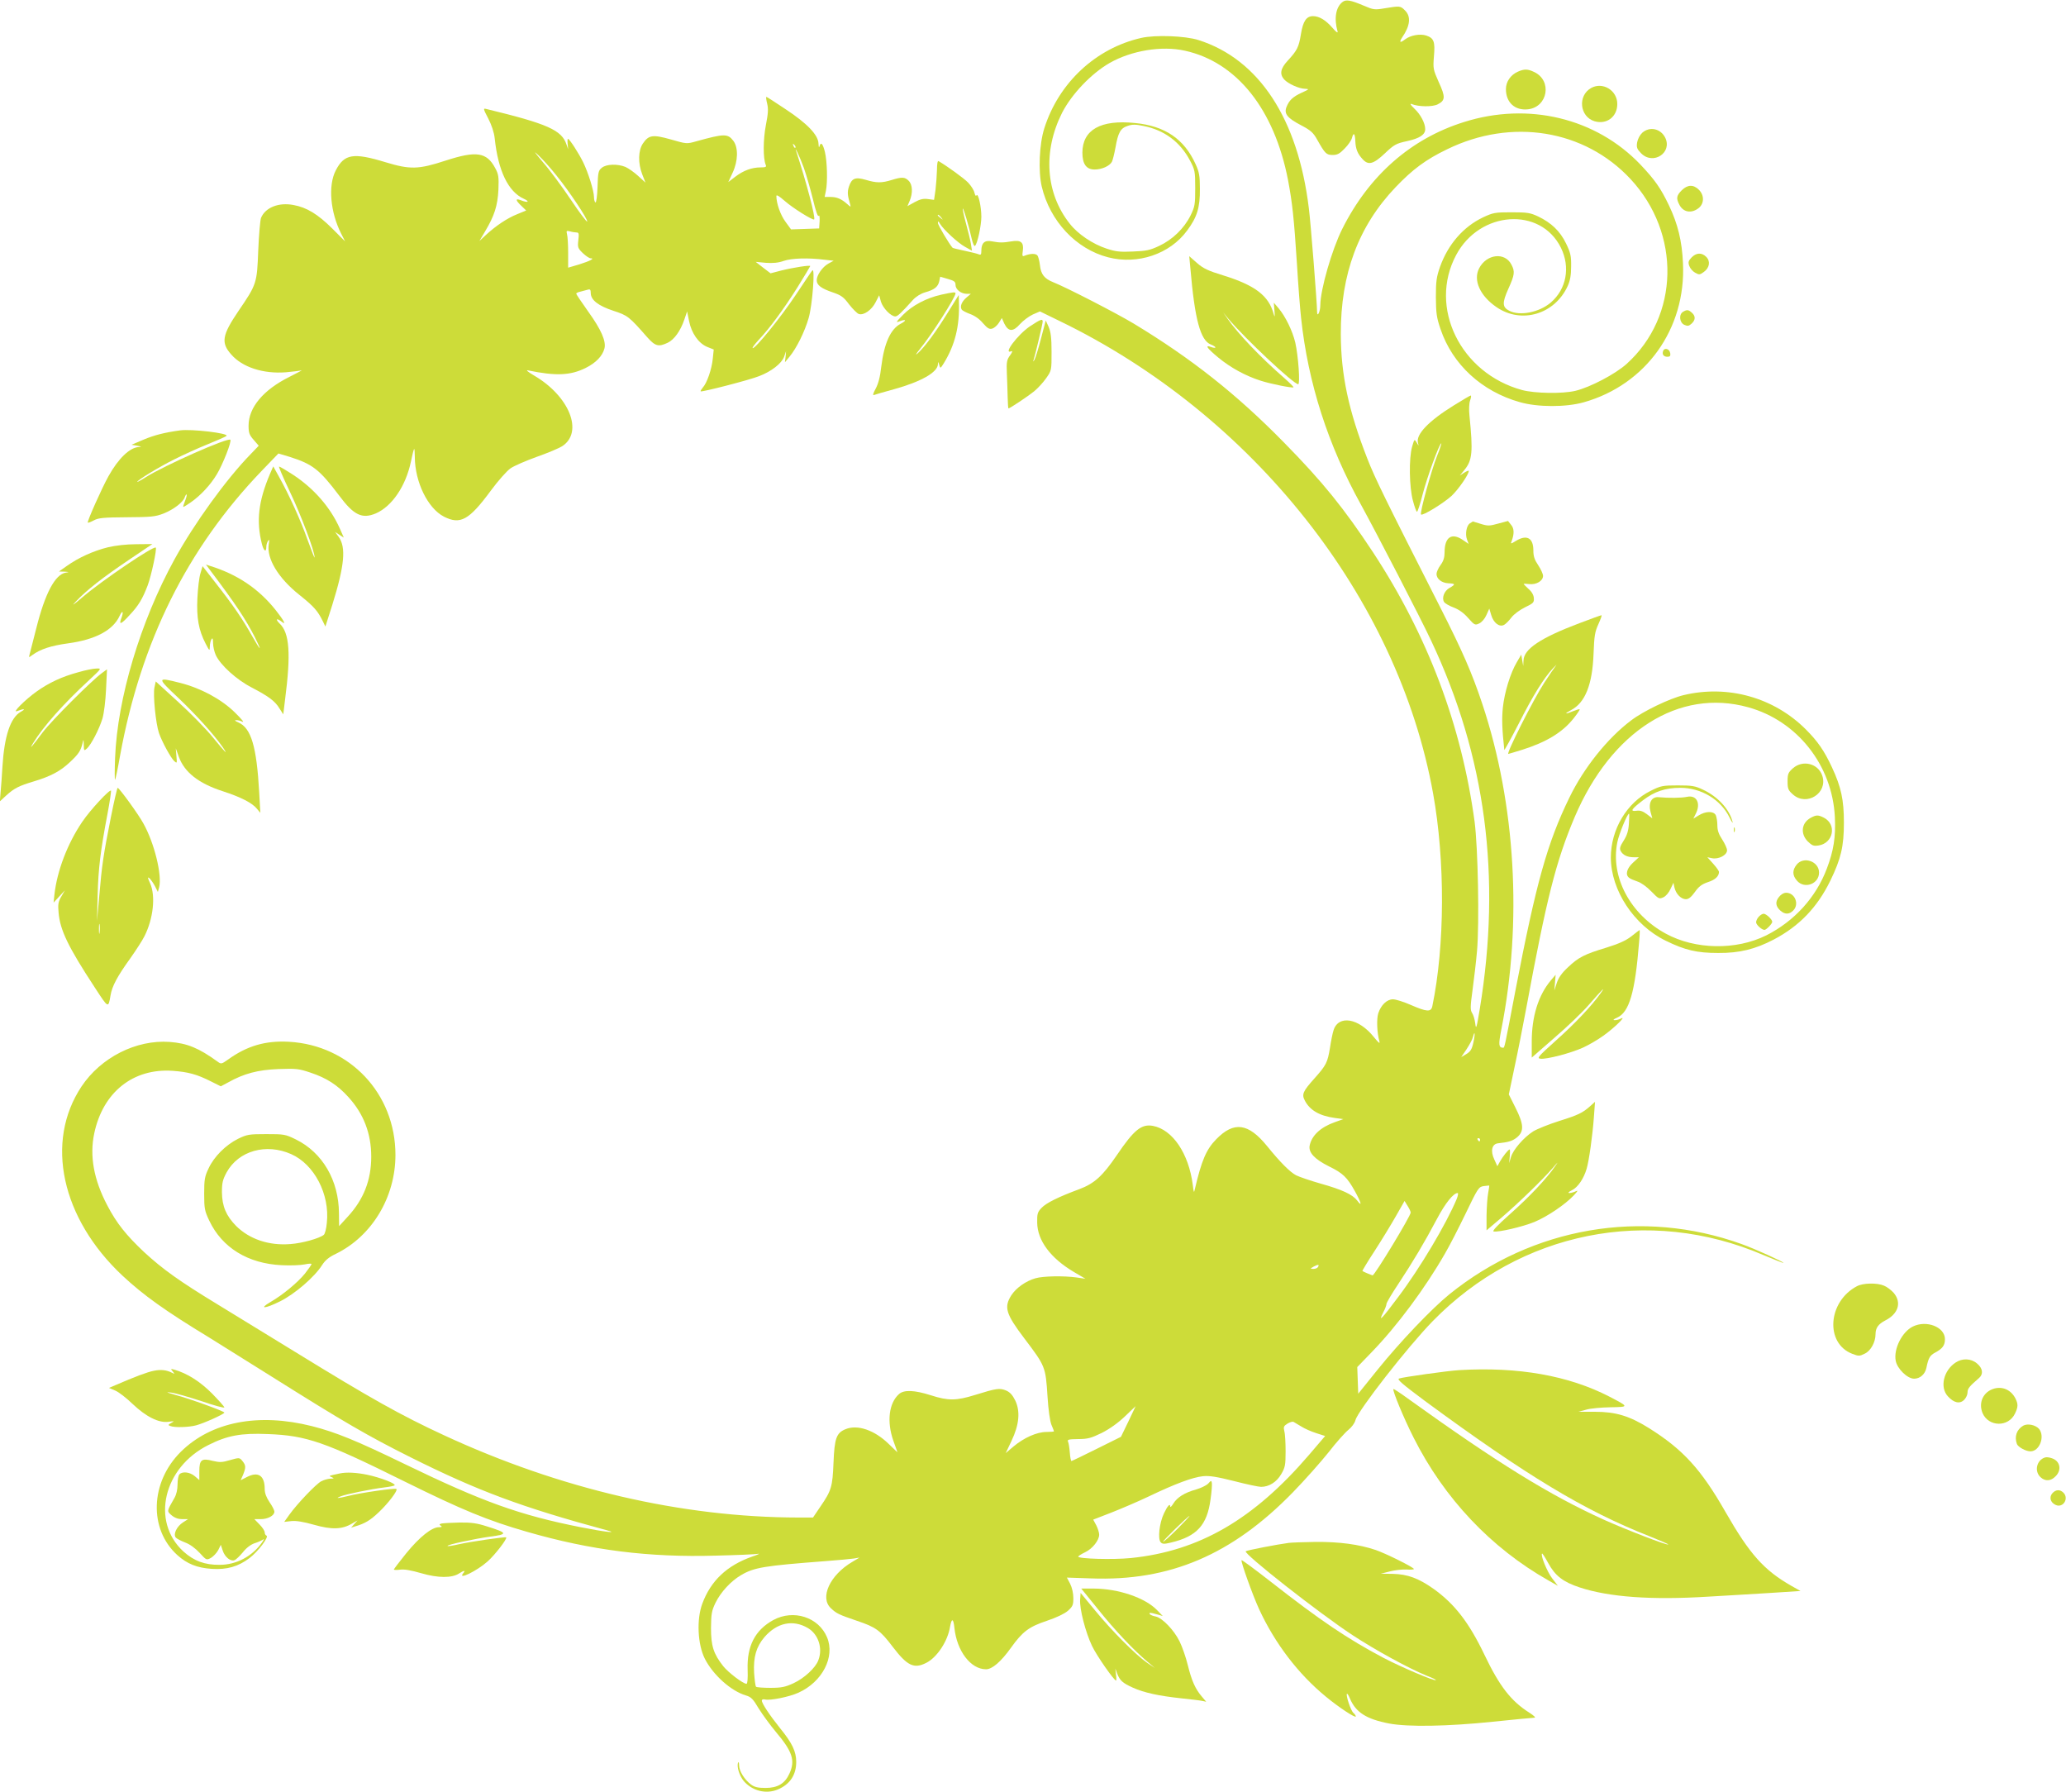<?xml version="1.0" standalone="no"?>
<!DOCTYPE svg PUBLIC "-//W3C//DTD SVG 20010904//EN"
 "http://www.w3.org/TR/2001/REC-SVG-20010904/DTD/svg10.dtd">
<svg version="1.0" xmlns="http://www.w3.org/2000/svg"
 width="1280pt" height="1110pt" viewBox="0 0 1280 1110"
 preserveAspectRatio="xMidYMid meet">
<g transform="translate(0,1110) scale(0.1,-0.1)"
fill="#cddc39" stroke="none">
<path d="M8318 11088 c-42 -32 -54 -102 -31 -183 3 -12 -9 -4 -32 23 -42 48
-82 72 -120 72 -41 0 -62 -31 -75 -111 -13 -81 -23 -101 -83 -166 -44 -48 -50
-82 -21 -115 25 -27 91 -57 129 -58 28 -1 27 -3 -20 -24 -56 -26 -78 -47 -95
-90 -15 -41 5 -67 91 -112 59 -31 75 -45 99 -88 49 -87 57 -96 97 -96 29 0 43
8 74 40 22 22 42 52 45 65 10 38 19 30 21 -20 2 -48 14 -78 46 -112 35 -38 66
-30 137 37 57 54 69 61 138 76 78 17 112 40 112 74 0 37 -29 92 -68 128 -22
21 -29 32 -17 28 42 -18 131 -19 163 -2 47 24 48 46 6 137 -35 79 -36 84 -30
160 8 91 0 113 -48 129 -38 12 -97 2 -131 -24 -31 -24 -38 -19 -18 12 50 72
56 130 18 167 -28 29 -32 29 -124 14 -64 -11 -71 -10 -132 16 -82 35 -110 39
-131 23z"/>
<path d="M7070 10865 c-281 -64 -511 -278 -600 -560 -31 -97 -38 -265 -16
-360 51 -215 213 -388 412 -439 183 -47 382 20 489 166 62 83 80 143 79 258 0
81 -4 104 -27 154 -71 156 -190 236 -375 254 -213 22 -325 -42 -326 -183 0
-71 24 -105 76 -105 45 0 93 22 107 48 5 10 15 50 22 88 16 92 31 120 75 134
28 10 50 10 97 0 130 -25 229 -99 290 -215 30 -57 32 -66 32 -170 0 -101 -2
-115 -29 -170 -40 -80 -111 -149 -194 -188 -57 -27 -81 -32 -164 -35 -80 -4
-108 0 -162 18 -86 28 -178 90 -228 154 -150 189 -168 448 -48 687 59 115 180
243 295 309 135 77 323 108 466 76 322 -71 554 -363 639 -801 27 -143 37 -238
55 -515 8 -135 20 -288 26 -340 43 -402 166 -786 372 -1158 96 -175 370 -704
433 -839 339 -718 437 -1462 302 -2283 -20 -120 -23 -130 -28 -90 -3 25 -12
55 -20 66 -11 18 -11 39 3 140 9 66 22 175 28 244 15 171 6 638 -15 800 -81
598 -290 1152 -630 1670 -179 271 -310 434 -551 679 -292 298 -573 520 -930
736 -108 65 -421 226 -500 257 -55 22 -76 49 -82 105 -3 26 -10 54 -16 61 -11
13 -45 12 -79 -2 -14 -6 -16 -2 -11 31 7 52 -12 68 -70 58 -54 -9 -73 -9 -121
0 -45 9 -66 -9 -66 -58 0 -24 -3 -28 -17 -22 -10 4 -49 14 -88 22 -38 8 -71
16 -73 18 -18 18 -92 142 -91 154 0 13 3 12 12 -4 22 -37 112 -120 156 -144
l43 -24 -7 44 c-4 24 -18 81 -31 128 -13 47 -21 87 -19 89 4 4 37 -105 55
-186 7 -30 16 -50 21 -45 15 15 39 126 39 181 0 63 -20 149 -30 132 -4 -7 -9
0 -13 17 -3 15 -21 43 -39 62 -26 27 -130 102 -183 133 -6 4 -10 -17 -10 -55
-1 -34 -5 -90 -9 -123 l-9 -62 -38 5 c-28 4 -49 -1 -82 -19 l-45 -25 14 33
c20 48 18 100 -6 124 -24 24 -41 25 -106 5 -62 -19 -93 -19 -160 1 -65 19 -87
10 -104 -41 -11 -33 -10 -53 7 -110 5 -19 5 -19 -18 1 -36 32 -64 44 -104 44
l-36 0 8 38 c11 55 8 179 -6 240 -13 53 -26 66 -34 35 -3 -10 -5 -2 -6 18 -2
53 -69 124 -206 214 -61 41 -114 75 -117 75 -3 0 -1 -19 5 -42 8 -33 6 -61 -8
-133 -17 -89 -18 -205 -1 -246 6 -13 0 -16 -32 -16 -54 0 -106 -19 -157 -58
l-43 -33 26 56 c35 73 37 157 6 199 -35 46 -56 46 -229 -2 -60 -17 -61 -17
-158 11 -113 32 -138 28 -174 -25 -29 -43 -31 -121 -4 -191 l20 -51 -45 41
c-25 23 -61 48 -79 56 -49 20 -118 18 -146 -5 -22 -17 -24 -28 -27 -120 -2
-57 -8 -99 -13 -95 -5 3 -9 18 -9 34 0 37 -36 152 -67 215 -28 57 -85 145 -94
145 -3 0 -4 -15 -2 -32 l3 -33 -10 29 c-29 90 -117 129 -497 221 -20 5 -20 2
12 -59 21 -41 36 -86 40 -123 21 -201 84 -331 180 -374 41 -19 26 -27 -19 -9
-34 13 -33 0 4 -35 l30 -29 -54 -22 c-63 -25 -133 -72 -194 -128 l-42 -39 35
59 c58 97 78 159 83 259 3 80 1 95 -20 134 -53 99 -117 108 -308 46 -168 -55
-219 -56 -371 -10 -200 61 -256 52 -309 -51 -48 -93 -34 -258 34 -392 l24 -47
-81 81 c-88 87 -156 129 -238 144 -92 18 -175 -15 -202 -80 -5 -14 -13 -104
-17 -200 -8 -206 -9 -210 -123 -377 -101 -149 -109 -196 -45 -268 69 -80 199
-122 340 -111 43 4 85 9 95 12 10 3 -23 -15 -73 -40 -163 -81 -254 -190 -254
-303 0 -44 5 -58 32 -88 l31 -36 -50 -52 c-152 -156 -350 -430 -472 -652 -211
-384 -354 -862 -368 -1230 -3 -77 -3 -138 0 -135 3 3 17 70 31 150 129 705
415 1282 877 1763 l104 108 70 -21 c142 -45 184 -78 305 -238 92 -124 143
-148 229 -112 100 44 185 169 217 321 8 40 17 76 20 78 2 2 4 -20 4 -50 1
-155 80 -317 180 -369 102 -52 156 -22 291 161 45 61 99 122 122 138 23 16 96
47 162 71 66 23 137 53 158 66 134 87 45 311 -176 439 -34 20 -51 34 -37 31
174 -36 263 -32 357 14 65 32 106 75 118 122 11 44 -20 116 -100 227 -41 58
-75 108 -75 112 0 4 12 10 28 13 15 4 35 9 45 12 13 4 17 -1 17 -21 0 -43 46
-79 140 -110 89 -29 97 -35 210 -164 50 -56 70 -61 127 -34 40 19 79 73 103
144 l17 50 12 -59 c15 -76 59 -139 113 -161 l40 -16 -6 -57 c-6 -64 -36 -151
-62 -179 -9 -11 -15 -21 -13 -23 6 -6 299 69 362 94 76 29 139 78 155 120 l12
35 -3 -35 -4 -34 28 34 c43 51 95 156 119 240 23 78 41 314 23 295 -5 -5 -52
-75 -105 -155 -92 -138 -254 -337 -265 -326 -3 3 14 25 37 50 69 73 154 189
240 325 44 71 80 131 80 133 0 7 -105 -9 -181 -28 l-65 -17 -46 35 -46 36 63
-6 c44 -3 78 0 111 12 49 17 153 20 254 7 l55 -6 -33 -18 c-36 -20 -72 -71
-72 -103 0 -30 28 -51 99 -75 53 -18 68 -29 102 -75 23 -29 50 -56 60 -59 30
-10 80 25 104 73 l22 43 11 -40 c13 -41 62 -91 89 -91 14 0 37 22 109 102 19
21 48 39 75 47 58 16 80 34 88 68 l6 29 48 -14 c39 -11 47 -17 47 -37 0 -28
34 -55 70 -55 l25 0 -27 -23 c-29 -24 -42 -55 -30 -74 4 -7 28 -19 52 -28 28
-10 59 -31 80 -57 29 -33 40 -39 59 -33 12 4 30 20 40 36 l18 29 15 -34 c25
-51 54 -53 97 -4 20 22 56 49 80 60 l44 19 121 -59 c1199 -580 2097 -1716
2315 -2928 75 -416 73 -942 -5 -1317 -8 -37 -34 -35 -133 8 -43 19 -93 35
-111 35 -37 0 -74 -35 -91 -87 -11 -35 -8 -120 7 -173 5 -18 -4 -11 -34 26
-94 118 -220 139 -250 42 -6 -18 -16 -67 -22 -108 -15 -92 -23 -108 -98 -192
-70 -78 -78 -97 -58 -135 31 -60 91 -95 186 -108 l53 -7 -53 -19 c-88 -31
-143 -82 -156 -145 -8 -43 30 -84 120 -129 86 -42 112 -67 160 -153 39 -70 48
-103 15 -59 -29 38 -93 68 -229 106 -63 18 -130 41 -150 51 -38 20 -98 80
-179 180 -117 144 -206 156 -316 43 -62 -63 -91 -133 -132 -308 -6 -27 -7 -24
-13 25 -25 195 -125 343 -247 366 -71 13 -117 -24 -224 -182 -88 -129 -139
-175 -232 -210 -127 -47 -205 -85 -234 -116 -25 -26 -28 -37 -27 -91 1 -111
83 -221 229 -307 l70 -41 -55 8 c-78 11 -208 9 -255 -5 -59 -17 -119 -59 -149
-105 -47 -74 -35 -115 80 -267 131 -173 132 -175 144 -361 5 -82 15 -151 24
-174 9 -21 16 -39 16 -41 0 -2 -21 -4 -47 -4 -59 0 -140 -36 -205 -91 l-47
-40 36 76 c48 101 55 183 23 250 -17 34 -32 51 -57 62 -40 16 -58 14 -193 -28
-116 -36 -166 -36 -272 -2 -104 33 -167 35 -198 8 -63 -56 -77 -171 -35 -290
14 -38 25 -70 25 -71 0 0 -24 23 -53 51 -89 87 -195 123 -269 92 -56 -23 -68
-56 -74 -208 -6 -149 -13 -172 -81 -271 l-46 -68 -91 0 c-722 1 -1477 177
-2196 510 -266 123 -457 230 -920 515 -162 99 -378 232 -480 294 -237 144
-342 219 -458 326 -110 104 -169 177 -227 288 -84 159 -111 307 -81 447 54
255 241 404 486 387 97 -7 151 -22 238 -66 l60 -30 45 24 c98 55 184 78 312
83 110 4 127 2 198 -22 100 -33 168 -77 235 -151 95 -104 142 -226 142 -370 0
-145 -47 -265 -146 -372 l-53 -58 -1 80 c-1 203 -102 376 -267 457 -65 32 -73
33 -183 33 -107 0 -119 -2 -175 -29 -76 -38 -149 -110 -183 -184 -24 -50 -27
-69 -27 -157 0 -92 3 -106 32 -167 79 -166 238 -265 448 -275 55 -3 119 0 143
5 23 5 42 6 42 2 0 -4 -18 -30 -40 -58 -45 -56 -138 -133 -214 -177 -77 -45
-33 -42 59 4 91 45 214 151 260 224 20 31 43 50 85 70 224 109 370 351 370
613 0 380 -283 680 -660 701 -145 8 -259 -25 -377 -110 -41 -29 -43 -29 -65
-13 -116 84 -188 114 -297 122 -207 15 -426 -96 -546 -276 -228 -343 -125
-817 254 -1172 130 -121 262 -216 537 -383 87 -54 260 -162 384 -240 452 -284
596 -368 866 -503 415 -207 685 -308 1214 -451 77 -21 -15 -10 -162 19 -379
75 -609 158 -1088 390 -303 147 -428 198 -577 236 -333 84 -625 27 -813 -159
-190 -189 -199 -479 -21 -640 60 -54 122 -79 213 -85 94 -6 164 14 234 67 52
39 123 133 105 139 -6 2 -11 11 -11 20 0 9 -14 31 -32 49 l-32 33 40 0 c43 0
84 22 84 46 0 9 -13 35 -30 59 -20 30 -30 56 -30 82 0 83 -40 110 -110 74
l-39 -20 15 34 c18 45 18 58 -4 85 -18 22 -19 22 -76 6 -50 -15 -65 -15 -108
-5 -69 18 -83 7 -83 -64 l0 -55 -28 24 c-31 26 -76 31 -95 12 -7 -7 -12 -35
-12 -63 0 -32 -7 -63 -20 -85 -47 -82 -47 -80 -17 -106 19 -16 41 -24 65 -24
l37 0 -31 -20 c-39 -25 -62 -73 -45 -94 6 -7 33 -21 59 -31 29 -11 62 -35 89
-64 41 -45 42 -46 70 -31 15 9 35 30 45 48 l16 33 12 -36 c13 -40 49 -69 73
-59 9 3 32 25 52 49 21 27 49 48 73 56 20 6 44 17 52 23 8 6 5 -2 -7 -19 -61
-86 -159 -138 -262 -138 -92 -1 -160 24 -225 83 -202 186 -124 520 155 659
117 59 202 75 368 68 241 -9 352 -48 846 -293 360 -178 518 -243 762 -313 396
-114 752 -159 1168 -147 127 3 244 8 260 11 17 3 1 -5 -35 -17 -156 -55 -256
-149 -309 -292 -36 -97 -29 -252 16 -341 51 -100 161 -199 254 -227 32 -9 45
-22 79 -80 23 -37 71 -103 107 -146 103 -122 121 -177 84 -258 -28 -62 -73
-89 -148 -89 -47 0 -68 5 -90 21 -40 30 -73 82 -74 118 0 17 -3 25 -6 18 -10
-24 8 -81 34 -113 52 -62 138 -84 211 -54 76 32 115 90 115 171 0 65 -25 117
-100 209 -64 80 -113 153 -113 171 0 7 8 10 20 7 31 -8 150 16 207 42 148 67
228 222 177 343 -52 125 -208 175 -333 107 -113 -62 -164 -161 -159 -307 2
-55 -1 -88 -7 -88 -21 0 -113 70 -144 109 -60 76 -76 125 -76 236 1 89 4 107
28 157 33 67 95 134 158 171 81 48 143 58 524 87 77 6 156 13 175 16 l35 6
-45 -27 c-138 -81 -203 -221 -132 -287 35 -33 48 -39 162 -78 116 -39 143 -58
221 -161 90 -118 132 -138 208 -99 66 33 133 134 147 223 10 56 21 53 27 -6
15 -144 101 -257 196 -257 38 0 93 47 155 134 71 99 110 129 221 166 60 20
110 44 131 62 30 27 34 36 34 79 0 30 -8 65 -20 89 l-20 38 148 -5 c488 -19
875 146 1252 533 75 77 174 189 222 249 47 61 102 122 122 138 20 16 39 41 44
61 17 61 324 454 478 612 543 556 1338 715 2049 410 69 -29 125 -51 125 -49 0
7 -181 89 -260 117 -616 222 -1295 105 -1810 -311 -110 -89 -308 -297 -445
-467 l-120 -149 -3 82 -3 83 89 92 c158 163 332 397 455 612 26 44 83 155 127
246 76 158 81 166 112 171 18 2 34 4 35 3 1 0 -3 -21 -7 -46 -5 -25 -9 -87
-10 -138 l0 -93 92 78 c105 90 255 235 318 308 34 40 37 42 14 10 -52 -76
-159 -189 -277 -294 -80 -71 -114 -107 -103 -109 30 -6 180 29 253 59 81 34
190 108 243 164 25 27 29 34 13 26 -12 -6 -30 -11 -40 -11 -11 0 -5 7 17 18
36 18 72 71 90 132 15 50 37 209 45 320 l7 95 -29 -26 c-47 -42 -75 -56 -194
-93 -63 -20 -135 -49 -160 -64 -59 -38 -125 -114 -138 -160 l-11 -37 4 43 c2
23 2 42 -1 42 -8 0 -42 -43 -60 -75 l-16 -29 -19 42 c-25 52 -15 96 23 100 67
7 91 15 119 38 43 37 41 80 -11 183 l-41 82 35 167 c20 92 52 255 72 362 127
686 185 915 301 1189 227 533 647 799 1075 680 304 -84 521 -359 537 -680 6
-124 -8 -210 -50 -320 -67 -178 -201 -325 -375 -413 -187 -93 -440 -89 -623
11 -220 120 -343 351 -300 565 10 51 62 178 73 178 2 0 1 -28 -1 -62 -3 -45
-12 -73 -33 -106 -22 -34 -26 -49 -18 -63 13 -25 41 -39 80 -39 l33 0 -37 -34
c-38 -35 -49 -74 -24 -93 6 -6 30 -16 51 -23 23 -7 59 -33 87 -62 45 -46 48
-48 75 -36 15 7 34 29 44 52 l18 38 6 -29 c9 -40 41 -73 71 -73 17 0 33 13 56
45 24 34 43 48 81 61 44 14 68 36 68 63 0 6 -16 29 -36 51 l-36 40 29 -6 c41
-8 93 19 93 49 0 12 -14 42 -30 67 -22 33 -30 57 -30 88 0 24 -5 52 -10 63
-14 26 -63 25 -106 -2 l-33 -20 14 28 c35 66 7 121 -54 107 -34 -7 -112 -8
-175 -2 -43 4 -65 -35 -50 -91 l11 -40 -34 26 c-24 18 -41 24 -63 21 -43 -6
-34 9 38 64 73 56 140 78 233 78 129 0 249 -72 304 -183 14 -29 23 -41 19 -27
-20 78 -91 156 -184 199 -48 23 -68 26 -155 26 -93 0 -105 -2 -167 -33 -149
-73 -248 -239 -248 -415 1 -202 143 -418 340 -514 120 -59 194 -76 325 -76
131 -1 229 23 344 83 158 83 270 199 351 365 66 136 84 212 84 360 0 140 -17
220 -74 342 -48 103 -88 161 -162 235 -198 198 -484 278 -758 212 -87 -21
-251 -100 -325 -157 -146 -110 -293 -294 -382 -478 -137 -281 -206 -529 -333
-1189 -70 -367 -68 -360 -78 -360 -27 1 -29 18 -11 110 132 666 89 1401 -117
2019 -65 195 -123 327 -262 601 -346 681 -402 795 -451 920 -116 297 -163 517
-164 770 -1 373 109 669 340 911 105 110 187 171 318 234 400 196 852 122
1137 -184 314 -338 303 -850 -24 -1145 -70 -63 -226 -145 -318 -167 -80 -19
-251 -16 -330 5 -382 104 -582 513 -408 837 146 274 523 300 649 44 59 -120
34 -256 -63 -339 -71 -61 -192 -85 -257 -51 -44 22 -45 49 -6 136 39 86 42
107 19 150 -40 79 -154 66 -200 -23 -38 -73 5 -170 107 -240 155 -107 362 -45
442 131 15 33 21 67 21 121 1 66 -4 85 -32 143 -37 76 -91 127 -172 166 -49
23 -67 26 -165 26 -103 0 -114 -2 -178 -32 -121 -58 -215 -166 -265 -305 -22
-63 -26 -89 -26 -188 1 -100 4 -126 29 -199 74 -219 256 -386 491 -452 111
-32 286 -32 396 -1 386 109 634 456 615 861 -6 138 -32 244 -87 359 -51 107
-88 159 -177 253 -275 288 -695 389 -1093 263 -329 -103 -588 -331 -754 -662
-64 -128 -135 -374 -136 -472 0 -42 -20 -80 -20 -40 0 51 -40 558 -51 640 -67
554 -309 923 -684 1042 -82 26 -267 33 -355 13z m-2142 -680 c-3 -3 -9 2 -12
12 -6 14 -5 15 5 6 7 -7 10 -15 7 -18z m-1482 -170 c82 -101 196 -273 192
-287 -2 -6 -47 54 -100 133 -53 79 -131 185 -174 234 -53 63 -62 76 -30 45 27
-25 77 -81 112 -125z m1534 46 c15 -42 40 -129 56 -193 17 -73 31 -113 36
-105 5 7 7 -7 6 -33 l-3 -45 -87 -3 -87 -3 -35 48 c-31 42 -56 114 -56 159 0
10 18 -1 51 -30 48 -43 176 -123 183 -115 10 11 -49 233 -110 419 -17 49 23
-35 46 -99z m851 -308 c13 -16 12 -17 -3 -4 -10 7 -18 15 -18 17 0 8 8 3 21
-13z m-2259 -93 c14 0 16 -7 11 -48 -5 -44 -3 -50 28 -80 18 -17 40 -32 48
-32 29 0 -4 -17 -71 -38 l-68 -20 0 92 c0 50 -3 102 -7 115 -5 22 -4 23 18 18
13 -4 32 -7 41 -7z m5556 -5019 c-9 -41 -18 -55 -43 -70 l-32 -19 34 50 c18
28 36 61 39 75 12 47 14 15 2 -36z m42 -601 c0 -5 -2 -10 -4 -10 -3 0 -8 5
-11 10 -3 6 -1 10 4 10 6 0 11 -4 11 -10z m-7366 -89 c143 -63 240 -249 221
-425 -3 -36 -12 -70 -19 -75 -27 -22 -134 -52 -206 -57 -134 -11 -254 30 -337
112 -62 63 -87 122 -88 209 0 59 5 78 29 123 74 134 245 182 400 113z m7221
-278 c-65 -155 -227 -428 -363 -608 -100 -134 -125 -160 -93 -96 12 22 21 46
21 54 0 8 34 65 76 128 87 132 158 250 238 401 51 96 101 158 127 158 5 0 2
-17 -6 -37z m-285 -84 c0 -21 -223 -389 -236 -389 -3 0 -57 22 -63 27 -2 1 32
58 76 125 44 68 103 165 132 216 l53 93 19 -31 c11 -17 19 -35 19 -41z m-575
-338 c-3 -6 -16 -11 -28 -11 -21 1 -21 1 3 15 27 14 36 13 25 -4z m-1174 -956
l-46 -95 -151 -75 c-82 -41 -153 -75 -156 -75 -3 0 -8 24 -10 53 -2 28 -7 59
-11 67 -6 13 4 15 62 16 60 0 81 6 147 38 49 25 100 61 143 102 36 35 66 63
67 64 0 0 -20 -43 -45 -95z m1071 -31 c20 -13 61 -31 92 -41 l56 -18 -99 -116
c-345 -402 -682 -597 -1105 -640 -109 -11 -326 -5 -326 9 1 4 20 16 43 27 45
21 87 74 87 109 0 12 -8 38 -18 58 l-19 35 111 43 c61 24 167 69 236 102 161
77 268 117 333 124 40 4 84 -3 192 -30 77 -20 153 -36 168 -36 49 0 96 29 125
79 24 41 27 56 27 141 0 52 -3 109 -8 125 -6 26 -4 32 20 47 15 9 32 14 38 10
5 -3 26 -16 47 -28z m-3056 -1249 c64 -38 93 -125 64 -199 -17 -47 -88 -112
-153 -142 -52 -24 -75 -29 -144 -29 -45 0 -85 3 -89 7 -4 5 -9 43 -12 87 -5
96 13 160 64 220 78 90 177 111 270 56z"/>
<path d="M7486 1911 c-10 -11 -44 -28 -75 -37 -72 -20 -118 -49 -142 -88 -10
-17 -19 -25 -19 -18 0 23 -17 4 -39 -43 -28 -59 -39 -157 -20 -178 11 -12 22
-12 64 -2 160 38 224 108 245 268 7 47 10 93 8 102 -3 15 -5 15 -22 -4z m-191
-281 c-44 -44 -84 -80 -89 -80 -8 0 154 159 164 160 2 0 -31 -36 -75 -80z"/>
<path d="M9404 10656 c-45 -20 -74 -62 -74 -108 0 -83 56 -134 137 -125 123
14 151 178 38 231 -40 19 -60 20 -101 2z"/>
<path d="M9858 10555 c-85 -48 -71 -178 21 -206 75 -22 141 27 141 107 0 84
-90 139 -162 99z"/>
<path d="M10175 10278 c-15 -14 -28 -38 -32 -60 -5 -32 -1 -41 25 -68 75 -75
196 5 148 99 -29 55 -95 69 -141 29z"/>
<path d="M10419 9921 c-33 -33 -35 -50 -14 -90 24 -46 74 -55 119 -20 35 28
36 80 1 114 -33 33 -70 32 -106 -4z"/>
<path d="M10480 9505 c-20 -21 -22 -30 -14 -52 5 -15 21 -34 36 -42 25 -14 29
-14 55 5 35 26 41 66 14 93 -28 28 -62 26 -91 -4z"/>
<path d="M7375 9439 c27 -317 62 -448 127 -473 15 -6 28 -14 28 -18 0 -4 -11
-3 -25 2 -43 16 -28 -6 42 -64 76 -63 169 -114 263 -144 65 -21 198 -47 204
-41 2 2 -24 28 -58 58 -146 127 -286 274 -350 366 l-28 40 33 -40 c101 -121
404 -405 432 -405 13 0 1 174 -18 258 -17 72 -61 162 -103 212 l-30 35 4 -50
c3 -39 2 -43 -5 -20 -30 113 -115 178 -312 239 -95 29 -124 43 -163 77 l-48
42 7 -74z"/>
<path d="M5833 9275 c-92 -20 -181 -67 -238 -125 -45 -46 -47 -50 -21 -40 40
15 45 5 7 -15 -63 -32 -103 -120 -121 -266 -7 -65 -19 -107 -35 -137 -15 -27
-19 -42 -11 -39 7 3 63 19 125 36 169 47 270 105 272 155 1 18 2 17 8 -4 7
-24 7 -24 29 11 69 113 98 229 93 378 l-1 44 -69 -111 c-76 -123 -144 -214
-187 -252 -16 -14 -8 -1 17 30 69 83 219 319 219 343 0 9 -14 8 -87 -8z"/>
<path d="M10428 9169 c-28 -16 -23 -67 7 -81 21 -9 28 -8 45 7 25 23 26 47 2
68 -21 19 -30 20 -54 6z"/>
<path d="M6380 9078 c-76 -52 -168 -175 -115 -154 10 4 8 -4 -7 -25 -20 -27
-23 -41 -20 -110 2 -43 4 -110 5 -149 1 -38 3 -70 5 -70 8 0 122 76 159 106
23 19 57 56 75 82 33 47 33 48 33 162 0 89 -5 124 -18 155 l-18 40 -30 -114
c-16 -62 -34 -120 -40 -130 -9 -14 -10 -13 -4 4 11 35 55 220 55 233 0 19 -12
15 -80 -30z"/>
<path d="M10304 8926 c-8 -21 3 -36 27 -36 15 0 20 6 17 22 -4 27 -35 37 -44
14z"/>
<path d="M9009 8590 c-157 -97 -238 -181 -224 -233 6 -21 5 -21 -8 2 -14 23
-14 22 -28 -25 -21 -72 -18 -253 5 -336 10 -38 21 -68 25 -68 4 0 20 48 35
108 28 107 101 307 115 316 4 3 -7 -33 -26 -79 -35 -88 -108 -353 -99 -362 10
-10 141 71 190 116 42 40 106 132 106 154 0 4 -12 -1 -27 -10 l-28 -18 27 33
c50 60 55 112 32 339 -4 36 -2 75 4 92 6 17 8 31 4 31 -4 0 -50 -27 -103 -60z"/>
<path d="M1115 8434 c-95 -13 -158 -29 -225 -57 l-75 -32 35 -6 c27 -5 29 -7
10 -8 -56 -3 -127 -71 -188 -181 -40 -71 -134 -282 -128 -287 2 -3 19 4 38 14
28 15 59 18 203 19 151 1 176 3 228 23 63 25 122 70 132 102 4 11 9 18 11 16
3 -3 -2 -21 -10 -41 -8 -20 -13 -36 -10 -36 3 0 24 13 47 29 60 42 121 107
161 174 37 62 93 204 83 213 -15 15 -411 -160 -524 -232 -29 -19 -53 -31 -53
-29 0 10 136 93 229 139 51 26 143 68 205 93 61 25 115 48 119 53 18 16 -216
44 -288 34z"/>
<path d="M1672 8163 c-71 -168 -85 -290 -50 -430 11 -46 28 -58 28 -20 0 12 5
29 11 37 8 11 9 6 4 -21 -14 -89 59 -210 190 -314 90 -72 113 -98 145 -163
l16 -33 43 135 c76 244 86 356 39 421 l-22 30 27 -18 27 -17 -25 57 c-58 130
-160 248 -292 334 -42 27 -79 49 -84 49 -4 0 26 -70 67 -156 66 -137 155 -372
153 -407 0 -7 -19 42 -43 108 -43 122 -115 280 -178 393 l-35 63 -21 -48z"/>
<path d="M9108 7859 c-22 -12 -32 -67 -19 -101 l10 -27 -37 25 c-68 46 -112
17 -112 -77 0 -32 -7 -55 -25 -79 -14 -19 -25 -44 -25 -55 0 -31 32 -56 74
-58 44 -2 45 -7 6 -29 -32 -18 -49 -62 -33 -87 6 -9 32 -24 59 -34 32 -12 63
-34 90 -65 39 -44 43 -46 68 -34 16 7 35 29 45 52 l18 40 12 -40 c14 -48 50
-76 79 -61 10 5 31 26 46 46 16 21 52 47 84 63 52 25 57 30 55 57 -1 19 -13
40 -33 57 -16 15 -30 29 -30 31 0 2 16 1 35 -1 44 -5 85 20 85 51 0 12 -14 42
-30 66 -23 34 -30 55 -30 92 0 77 -41 100 -109 58 -31 -19 -33 -19 -26 -2 17
45 17 79 -3 102 l-19 24 -60 -16 c-54 -15 -64 -16 -109 -2 -27 8 -49 15 -49
15 0 -1 -8 -5 -17 -11z"/>
<path d="M669 7710 c-90 -22 -184 -65 -254 -115 l-50 -35 35 -1 c29 -2 31 -3
8 -6 -66 -10 -129 -128 -183 -344 -20 -79 -39 -153 -42 -164 -5 -19 -5 -19 18
-2 50 36 113 57 221 72 170 23 279 82 319 170 19 41 27 26 9 -19 -14 -39 2
-32 51 22 57 60 82 102 114 186 23 62 58 226 50 234 -13 13 -334 -205 -450
-304 -62 -53 -76 -62 -45 -30 69 73 166 148 327 257 l147 99 -99 -1 c-62 0
-129 -8 -176 -19z"/>
<path d="M1301 7569 c155 -205 221 -304 279 -418 46 -92 36 -86 -19 11 -58
103 -115 187 -225 327 l-81 104 -13 -44 c-8 -24 -16 -93 -19 -154 -6 -123 8
-199 51 -282 24 -46 25 -47 26 -18 0 17 5 37 10 45 7 11 10 5 10 -23 0 -22 8
-55 17 -75 29 -62 129 -153 223 -201 107 -56 144 -84 172 -130 l23 -36 11 90
c37 286 28 414 -33 472 -30 29 -19 37 15 10 27 -21 9 12 -40 74 -106 133 -239
222 -408 274 l-24 8 25 -34z"/>
<path d="M9786 7240 c-241 -91 -345 -160 -347 -231 l-2 -34 -6 35 -6 35 -27
-46 c-41 -69 -77 -188 -87 -282 -7 -70 -5 -133 9 -262 0 -5 40 67 88 160 90
178 157 285 214 346 18 19 26 26 17 15 -9 -12 -42 -59 -72 -106 -68 -105 -237
-440 -222 -440 2 0 41 12 87 26 151 48 249 108 318 195 22 28 39 53 37 55 -2
3 -20 -3 -40 -11 -51 -21 -59 -18 -14 6 88 46 133 158 140 351 4 108 8 134 30
182 14 31 23 56 19 55 -4 0 -65 -22 -136 -49z"/>
<path d="M485 6936 c-103 -28 -182 -65 -259 -120 -70 -50 -153 -133 -121 -121
45 17 58 15 24 -4 -64 -36 -102 -148 -114 -341 -3 -52 -8 -122 -11 -154 l-5
-60 40 37 c50 45 78 59 171 87 103 31 164 63 222 118 54 50 68 71 79 117 7 29
7 29 8 -9 1 -38 2 -38 20 -22 26 24 76 120 96 186 9 31 19 109 22 179 l6 125
-30 -22 c-63 -45 -314 -296 -369 -369 -67 -90 -85 -110 -60 -68 61 101 188
245 349 393 77 72 77 72 45 71 -18 0 -69 -10 -113 -23z"/>
<path d="M1107 6775 c111 -106 215 -221 272 -302 39 -57 18 -36 -59 58 -41 51
-138 150 -215 220 l-140 128 -8 -37 c-10 -45 8 -225 28 -283 20 -57 74 -155
95 -174 17 -15 17 -13 13 32 l-4 48 19 -53 c35 -96 123 -165 272 -213 111 -36
184 -73 212 -109 l21 -25 -7 125 c-16 287 -50 400 -129 435 -21 9 -26 14 -14
14 10 1 28 -4 40 -10 12 -5 -10 21 -49 59 -84 82 -211 150 -338 182 -146 37
-146 34 -9 -95z"/>
<path d="M11108 6341 c-29 -26 -33 -35 -33 -81 0 -46 4 -55 33 -81 85 -76 218
8 182 116 -25 76 -121 100 -182 46z"/>
<path d="M687 6038 c-46 -232 -56 -297 -72 -488 l-14 -155 4 160 c4 166 18
277 61 504 14 73 23 138 22 143 -5 14 -129 -119 -178 -192 -92 -135 -157 -306
-173 -453 l-5 -48 35 38 35 38 -22 -38 c-19 -32 -22 -49 -17 -100 9 -108 59
-212 225 -465 84 -129 83 -129 97 -47 9 56 43 119 121 227 36 51 77 114 89
139 55 108 70 250 35 328 -16 35 -17 41 -4 31 8 -8 24 -30 34 -49 l18 -36 8
29 c19 76 -30 275 -98 396 -31 57 -149 219 -159 220 -3 0 -22 -82 -42 -182z
m-70 -715 c-2 -16 -4 -5 -4 22 0 28 2 40 4 28 2 -13 2 -35 0 -50z"/>
<path d="M11218 6034 c-57 -31 -65 -98 -18 -146 27 -26 36 -30 68 -25 91 15
113 130 32 172 -36 18 -47 18 -82 -1z"/>
<path d="M10742 5960 c0 -14 2 -19 5 -12 2 6 2 18 0 25 -3 6 -5 1 -5 -13z"/>
<path d="M11131 5744 c-27 -34 -27 -66 2 -99 46 -54 137 -21 137 50 0 70 -96
103 -139 49z"/>
<path d="M11021 5543 c-24 -30 -20 -58 11 -85 27 -23 53 -23 78 2 39 39 11
110 -44 110 -15 0 -33 -11 -45 -27z"/>
<path d="M10897 5422 c-10 -10 -17 -26 -17 -35 0 -15 35 -47 52 -47 11 0 48
38 48 50 0 15 -38 50 -53 50 -8 0 -21 -8 -30 -18z"/>
<path d="M10107 5300 c-35 -27 -78 -46 -155 -70 -136 -41 -173 -60 -239 -123
-37 -34 -58 -65 -68 -96 l-15 -46 4 48 4 49 -29 -34 c-78 -92 -119 -224 -119
-380 l0 -99 141 123 c78 67 173 158 212 203 87 100 109 121 72 70 -56 -78
-158 -186 -277 -292 -109 -98 -118 -108 -94 -111 37 -5 190 35 264 69 35 16
92 49 125 73 68 48 148 127 110 107 -12 -6 -30 -11 -40 -10 -12 0 -6 6 15 15
76 33 112 156 137 467 4 42 5 77 3 76 -1 0 -25 -18 -51 -39z"/>
<path d="M11505 3133 c-181 -95 -199 -354 -29 -419 39 -15 45 -15 77 1 37 17
67 71 67 121 0 38 17 62 59 84 82 41 104 111 54 171 -15 17 -42 38 -60 45 -43
19 -131 17 -168 -3z"/>
<path d="M11851 2883 c-67 -33 -120 -139 -106 -212 9 -49 72 -111 114 -111 37
0 68 28 76 67 13 62 21 77 55 95 46 25 60 45 60 83 0 75 -114 120 -199 78z"/>
<path d="M12116 2660 c-75 -49 -99 -154 -48 -209 37 -41 74 -49 101 -22 12 12
21 32 21 46 0 24 11 37 71 89 28 24 24 60 -12 90 -37 32 -91 34 -133 6z"/>
<path d="M953 2609 c-38 -7 -123 -39 -233 -87 l-45 -19 40 -17 c21 -9 69 -46
106 -82 83 -79 162 -119 222 -111 38 5 40 5 18 -7 -20 -11 -21 -14 -6 -19 26
-11 115 -8 160 4 49 13 175 70 175 79 0 8 -211 85 -305 110 -56 16 -61 18 -25
14 25 -3 109 -27 188 -53 78 -27 142 -44 142 -39 0 5 -35 44 -77 87 -74 74
-153 124 -233 147 -23 6 -24 6 -10 -11 14 -17 13 -17 -5 -8 -33 17 -68 21
-112 12z"/>
<path d="M9040 2613 c-69 -4 -348 -43 -372 -52 -15 -5 21 -35 159 -138 631
-464 989 -680 1390 -838 68 -27 121 -50 119 -52 -6 -7 -265 93 -398 153 -336
152 -661 353 -1207 745 -52 38 -96 67 -98 65 -8 -7 65 -183 125 -301 189 -376
480 -684 836 -885 l58 -33 -36 47 c-31 41 -73 143 -62 153 2 2 19 -24 38 -59
43 -79 92 -117 195 -151 182 -60 445 -79 798 -57 110 6 283 17 385 23 l185 12
-55 31 c-172 98 -259 196 -410 459 -150 263 -263 387 -474 519 -120 75 -205
101 -334 101 l-103 0 48 13 c26 8 94 14 151 15 116 2 116 2 -7 66 -252 130
-565 186 -931 164z"/>
<path d="M12356 2499 c-68 -19 -100 -86 -73 -152 37 -86 160 -89 201 -3 20 42
20 59 2 95 -27 51 -77 74 -130 60z"/>
<path d="M12535 2269 c-41 -24 -56 -68 -39 -114 8 -19 55 -45 84 -45 56 0 91
92 53 139 -22 25 -71 35 -98 20z"/>
<path d="M12670 2072 c-52 -16 -68 -85 -28 -122 29 -27 64 -25 93 5 40 39 29
95 -22 112 -16 6 -35 8 -43 5z"/>
<path d="M2105 1973 c-71 -15 -71 -15 -50 -23 17 -8 16 -9 -8 -9 -15 -1 -41
-8 -56 -16 -32 -16 -150 -140 -198 -207 l-32 -45 44 5 c30 3 74 -4 141 -23
109 -31 173 -29 234 7 l35 20 -20 -22 -20 -23 25 8 c62 18 94 38 146 87 59 56
120 135 110 145 -7 7 -224 -24 -297 -43 -65 -16 -85 -17 -49 -3 35 14 193 46
268 55 34 4 65 10 67 14 7 11 -89 48 -170 65 -68 14 -129 17 -170 8z"/>
<path d="M12716 1851 c-22 -25 -13 -58 20 -73 46 -21 84 40 48 76 -21 21 -47
20 -68 -3z"/>
<path d="M2736 1663 c-15 -4 -16 -7 -5 -14 10 -6 7 -9 -12 -9 -44 0 -119 -60
-201 -160 -42 -52 -77 -98 -78 -102 0 -3 17 -4 39 -1 25 4 69 -4 131 -22 103
-30 190 -31 235 -1 31 20 41 20 25 1 -38 -46 85 14 151 73 46 41 123 141 115
149 -5 5 -225 -27 -295 -43 -35 -8 -66 -13 -68 -10 -7 7 166 44 265 58 110 14
108 23 -21 63 -61 20 -98 25 -170 24 -51 -1 -101 -4 -111 -6z"/>
<path d="M7985 1543 c-70 -9 -261 -46 -267 -52 -16 -14 454 -383 661 -519 143
-94 350 -207 463 -253 32 -12 56 -24 54 -26 -8 -8 -216 81 -325 138 -226 120
-388 229 -700 473 -96 75 -176 134 -179 132 -6 -7 68 -215 109 -304 98 -212
242 -401 414 -542 81 -67 185 -135 185 -122 0 5 -7 15 -15 22 -16 13 -48 110
-40 118 3 3 11 -11 19 -30 36 -85 102 -127 243 -154 116 -22 361 -18 641 11
134 14 250 25 259 25 10 0 -4 13 -30 30 -115 72 -187 165 -280 360 -96 200
-184 314 -315 408 -93 66 -162 91 -252 93 l-75 1 55 14 c30 8 76 13 103 12 26
-2 47 0 47 3 0 10 -173 96 -237 118 -104 35 -225 51 -372 50 -75 -1 -149 -4
-166 -6z"/>
<path d="M6802 1133 c102 -128 223 -256 308 -327 l45 -38 -49 33 c-70 49 -217
196 -321 323 l-90 109 -3 -42 c-4 -57 33 -201 74 -287 28 -59 136 -214 149
-214 2 0 2 17 -1 38 l-4 37 11 -30 c17 -45 34 -60 98 -89 69 -31 160 -51 301
-66 58 -6 116 -13 129 -16 l24 -5 -27 32 c-41 48 -63 98 -87 195 -12 49 -35
115 -51 147 -35 71 -107 145 -148 154 -17 3 -33 10 -36 14 -7 12 3 11 45 -1
l35 -10 -35 36 c-74 77 -239 133 -392 134 l-78 0 103 -127z"/>
</g>
</svg>
